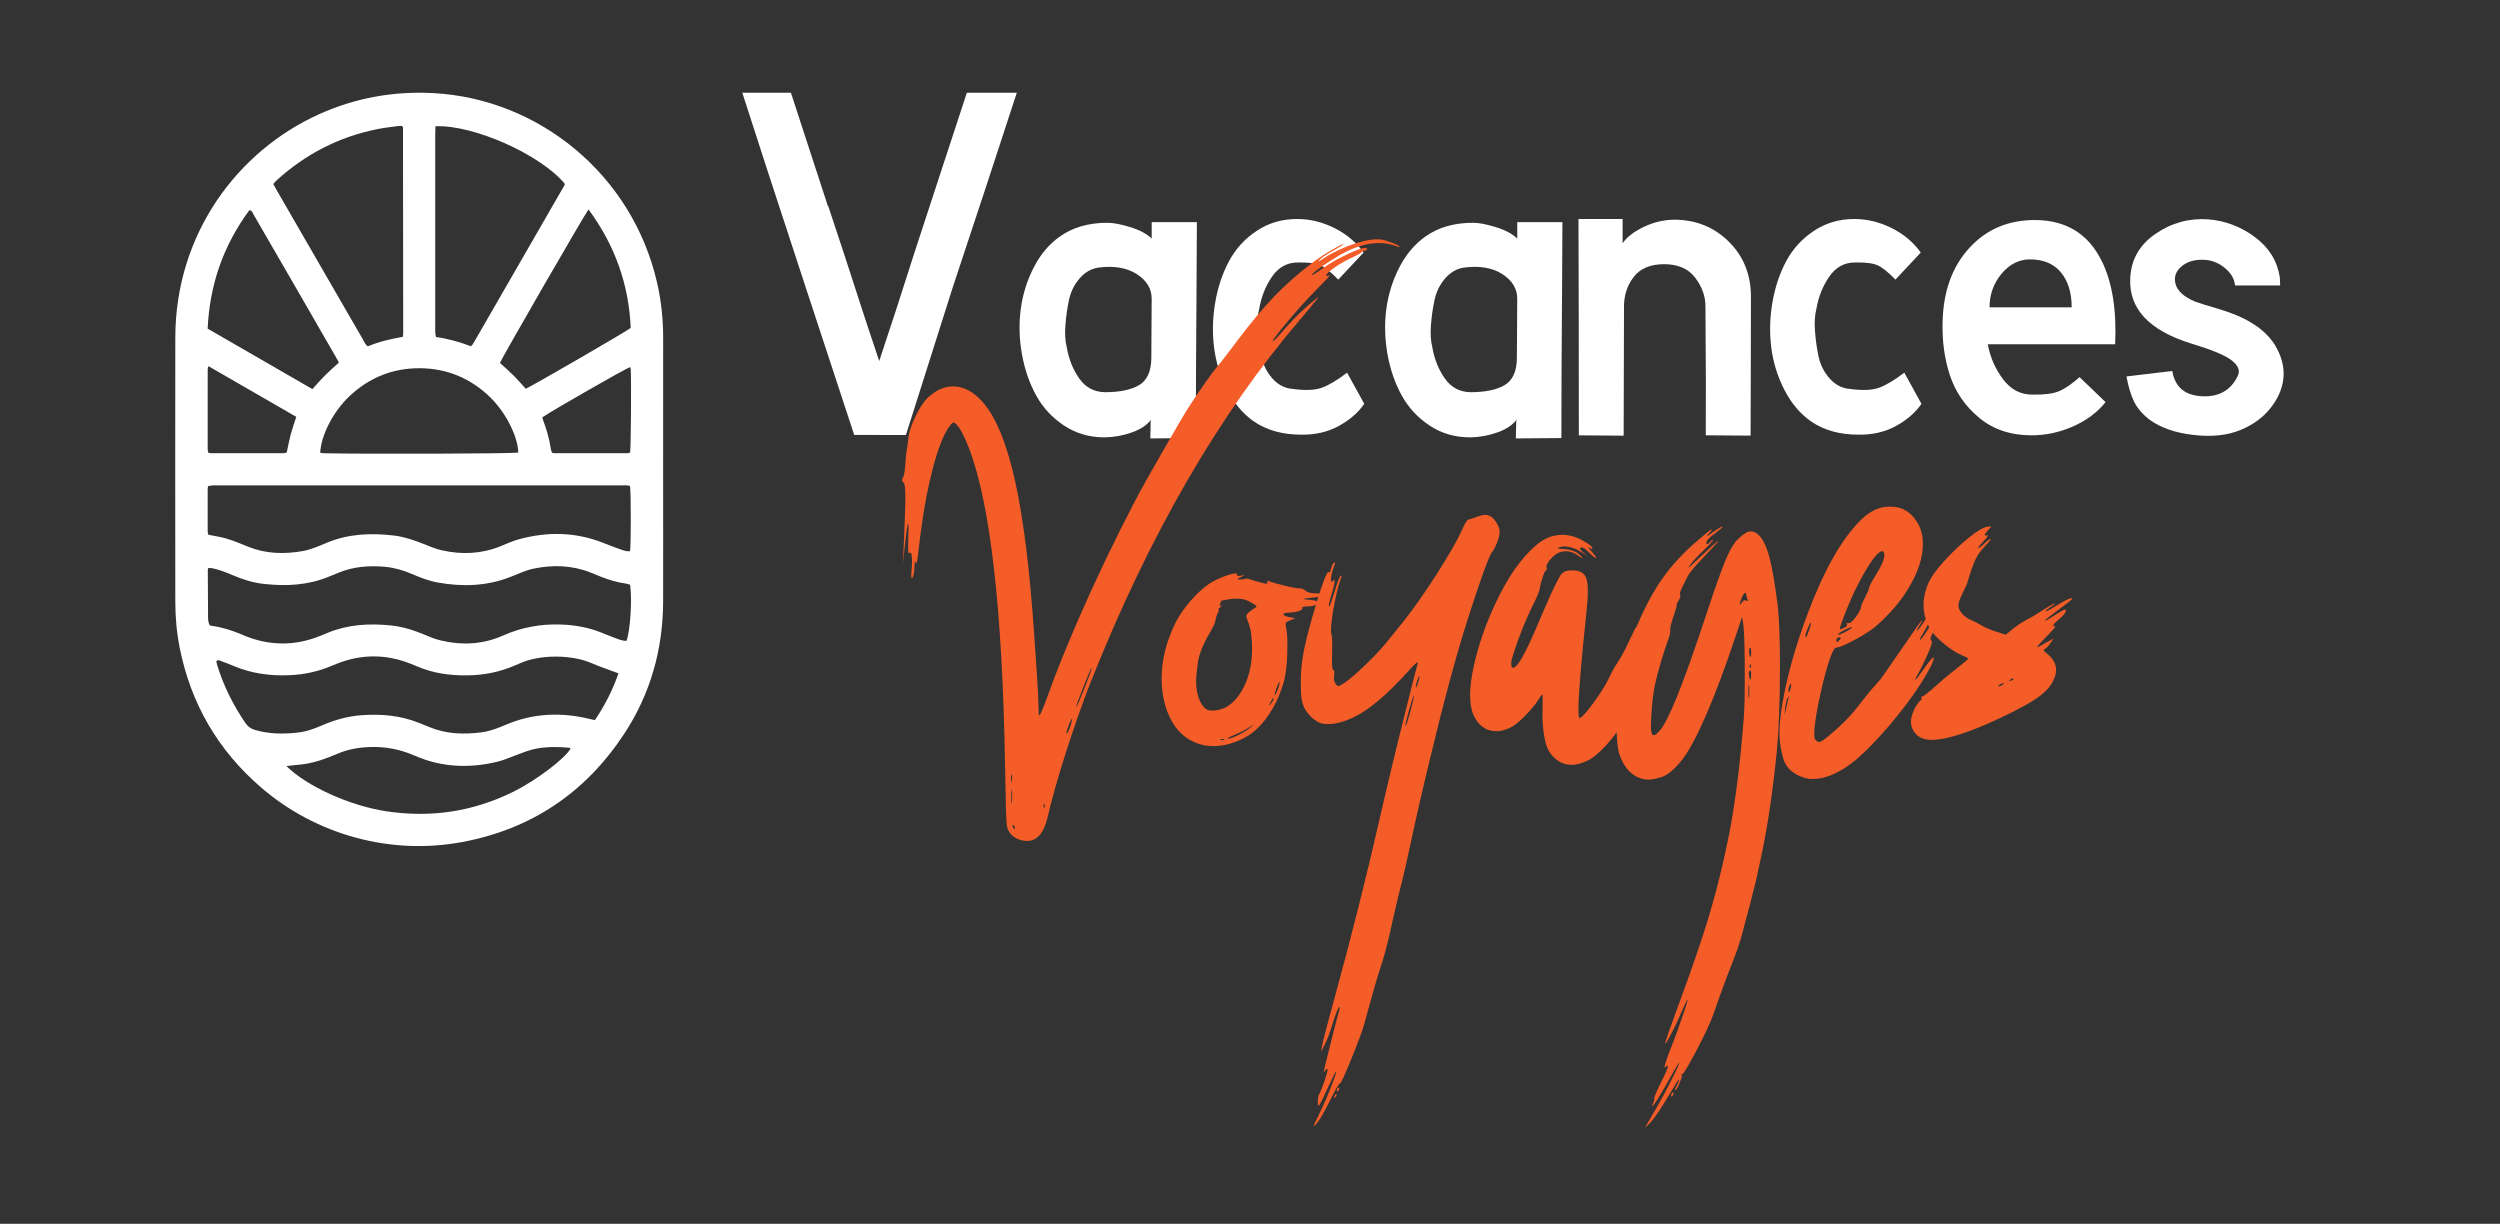 <?xml version="1.0" encoding="utf-8"?>
<!-- Generator: Adobe Illustrator 16.0.0, SVG Export Plug-In . SVG Version: 6.00 Build 0)  -->
<!DOCTYPE svg PUBLIC "-//W3C//DTD SVG 1.1//EN" "http://www.w3.org/Graphics/SVG/1.1/DTD/svg11.dtd">
<svg version="1.1" id="Calque_1" xmlns="http://www.w3.org/2000/svg" xmlns:xlink="http://www.w3.org/1999/xlink" x="0px" y="0px"
	 width="143px" height="70px" viewBox="0 0 143 70" enable-background="new 0 0 143 70" xml:space="preserve">
<rect x="0" y="0" width="143" height="70" fill="#333333" stroke="none"/>
<path fill-rule="evenodd" clip-rule="evenodd" fill="#FFFFFF" d="M37.931,26.849c0,2.519,0.006,5.038,0,7.553
	c-0.009,2.752-0.728,5.306-2.247,7.604c-2.21,3.345-5.293,5.419-9.244,6.158c-4.075,0.766-8.35-0.399-11.507-3.121
	c-2.467-2.127-4.019-4.797-4.655-7.992c-0.176-0.885-0.25-1.778-0.25-2.678c-0.004-5.024-0.009-10.045,0-15.068
	c0.011-5.965,3.592-10.678,8.209-12.765c2.084-0.942,4.269-1.337,6.556-1.214c5.996,0.321,11.371,4.627,12.795,10.853
	c0.237,1.038,0.346,2.093,0.345,3.159C37.93,21.841,37.931,24.346,37.931,26.849z M36.037,27.8
	c-0.151-0.059-0.316-0.036-0.478-0.036c-7.726,0-15.453,0-23.18,0c-0.081,0-0.164-0.005-0.244,0.003
	c-0.079,0.007-0.155,0.027-0.235,0.041c-0.008,0.07-0.021,0.124-0.021,0.177c-0.001,0.802-0.002,1.606,0,2.407
	c0,0.064,0.022,0.128,0.035,0.194c0.231,0.044,0.444,0.086,0.657,0.128c0.564,0.112,1.088,0.341,1.617,0.556
	c1.018,0.41,2.064,0.439,3.129,0.251c0.486-0.087,0.933-0.292,1.385-0.478c1.244-0.516,2.536-0.566,3.849-0.408
	c0.585,0.071,1.137,0.263,1.681,0.48c0.34,0.134,0.682,0.283,1.037,0.363c1.141,0.254,2.268,0.213,3.364-0.235
	c0.351-0.146,0.702-0.302,1.067-0.401c1.606-0.437,3.198-0.414,4.764,0.195c0.355,0.141,0.709,0.277,1.069,0.401
	c0.162,0.056,0.33,0.115,0.505,0.089C36.097,31.174,36.096,28.138,36.037,27.8z M36.044,33.445
	c-0.083-0.022-0.171-0.056-0.262-0.067c-0.461-0.065-0.904-0.194-1.337-0.36c-0.228-0.088-0.452-0.188-0.68-0.275
	c-1.061-0.415-2.147-0.445-3.25-0.216c-0.456,0.097-0.875,0.298-1.304,0.468c-1.359,0.537-2.756,0.578-4.174,0.324
	c-0.512-0.091-0.994-0.283-1.47-0.485c-0.491-0.21-0.996-0.362-1.53-0.411c-0.906-0.082-1.794-0.023-2.647,0.326
	c-0.201,0.084-0.403,0.164-0.604,0.246c-1.178,0.482-2.406,0.543-3.651,0.41c-0.641-0.066-1.25-0.258-1.841-0.511
	c-0.375-0.159-0.754-0.312-1.157-0.392c-0.074-0.016-0.151-0.011-0.22-0.012c-0.017,0.05-0.031,0.076-0.031,0.102
	c0.003,0.896,0.005,1.796,0.015,2.692c0.002,0.161,0.01,0.326,0.088,0.473c0.046,0.017,0.084,0.036,0.123,0.042
	c0.571,0.072,1.114,0.247,1.644,0.464c0.164,0.068,0.326,0.14,0.491,0.199c1.278,0.458,2.558,0.458,3.834,0
	c0.231-0.083,0.456-0.179,0.682-0.274c1.139-0.465,2.325-0.535,3.531-0.42c0.682,0.062,1.331,0.262,1.963,0.525
	c0.3,0.127,0.604,0.257,0.919,0.331c1.225,0.296,2.432,0.249,3.595-0.271c1.065-0.474,2.175-0.673,3.337-0.63
	c0.796,0.03,1.566,0.17,2.307,0.467c0.264,0.108,0.529,0.218,0.797,0.314c0.203,0.075,0.404,0.16,0.625,0.154
	C36.05,36.082,36.166,34.311,36.044,33.445z M35.377,38.515c-0.551-0.208-1.067-0.376-1.564-0.592
	c-1.125-0.487-2.936-0.487-4.026,0.001c-0.112,0.051-0.229,0.092-0.34,0.141c-0.86,0.376-1.76,0.553-2.697,0.566
	c-1.003,0.014-1.98-0.117-2.909-0.521c-0.138-0.06-0.276-0.113-0.416-0.168c-1.367-0.527-2.734-0.527-4.1,0
	c-0.102,0.039-0.202,0.08-0.302,0.123c-0.783,0.336-1.598,0.52-2.451,0.557c-1.117,0.048-2.198-0.096-3.231-0.539
	c-0.25-0.107-0.506-0.2-0.761-0.295c-0.059-0.022-0.128-0.051-0.208,0.027c0.017,0.076,0.032,0.168,0.059,0.254
	c0.364,1.179,0.91,2.268,1.605,3.286c0.14,0.205,0.309,0.329,0.542,0.397c0.826,0.24,1.664,0.246,2.508,0.145
	c0.477-0.059,0.922-0.227,1.361-0.417c0.704-0.304,1.435-0.507,2.202-0.567c1.14-0.088,2.255,0.008,3.327,0.439
	c0.189,0.074,0.379,0.148,0.567,0.229c0.971,0.411,1.98,0.439,3.006,0.308c0.506-0.065,0.971-0.258,1.435-0.454
	c1.551-0.65,3.14-0.702,4.759-0.308c0.09,0.021,0.181,0.039,0.288,0.063C34.594,40.355,35.042,39.477,35.377,38.515z M24.907,7.222
	c-0.005,0.186-0.012,0.347-0.012,0.508c0,3.658,0,7.316,0,10.975c0,0.108-0.004,0.218,0.003,0.327
	c0.004,0.078,0.026,0.155,0.042,0.246c0.698,0.097,1.36,0.287,1.989,0.525c0.045-0.038,0.071-0.051,0.086-0.073
	c0.051-0.08,0.101-0.161,0.149-0.243c1.71-2.968,3.421-5.936,5.131-8.904c0.007-0.012,0.01-0.026,0.011-0.039
	c0-0.013-0.005-0.026-0.007-0.04C30.915,8.84,27.079,7.125,24.907,7.222z M23,7.207c-0.068,0-0.15-0.009-0.229,0.002
	c-0.391,0.054-0.783,0.097-1.168,0.173c-2.2,0.438-4.123,1.427-5.781,2.934c-0.069,0.062-0.125,0.138-0.191,0.212
	c0.081,0.143,0.152,0.274,0.227,0.403c0.468,0.812,0.937,1.625,1.406,2.437c1.169,2.026,2.338,4.05,3.509,6.074
	c0.072,0.125,0.117,0.275,0.27,0.368c0.636-0.268,1.307-0.424,1.997-0.542c0.01-0.091,0.023-0.156,0.023-0.222
	c-0.002-3.917-0.006-7.833-0.012-11.75C23.05,7.273,23.025,7.249,23,7.207z M29.647,25.889c-0.028-0.931-0.715-2.296-1.611-3.167
	c-1.115-1.082-2.457-1.647-4.009-1.66c-1.551-0.012-2.901,0.532-4.034,1.596c-0.925,0.868-1.631,2.232-1.678,3.241
	c0.077,0.009,0.155,0.026,0.233,0.027C20.904,25.98,29.254,25.952,29.647,25.889z M19.389,20.738
	c-0.077-0.137-0.148-0.266-0.223-0.395c-0.802-1.39-1.603-2.779-2.404-4.169c-0.755-1.307-1.509-2.614-2.267-3.919
	c-0.051-0.087-0.068-0.213-0.234-0.23c-1.479,2.006-2.271,4.259-2.383,6.774c2.005,1.158,3.994,2.305,5.992,3.458
	c0.251-0.275,0.479-0.544,0.728-0.792C18.846,21.216,19.115,20.988,19.389,20.738z M33.663,11.979
	c-0.264,0.355-4.948,8.478-5.068,8.779c0.255,0.234,0.523,0.463,0.772,0.712c0.249,0.248,0.476,0.515,0.707,0.767
	c0.452-0.208,5.737-3.269,6.003-3.479C35.973,16.272,35.17,14.022,33.663,11.979z M16.381,43.818
	c1.163,1.151,3.613,2.27,5.711,2.586c2.547,0.388,4.987,0.023,7.3-1.131c1.293-0.643,2.957-1.91,3.244-2.458
	c-0.02-0.015-0.038-0.041-0.06-0.044c-0.625-0.055-1.248-0.066-1.87,0.044c-0.406,0.073-0.783,0.226-1.164,0.37
	c-0.355,0.135-0.708,0.29-1.076,0.381c-1.619,0.397-3.215,0.328-4.753-0.346c-0.815-0.356-1.653-0.518-2.54-0.491
	c-0.634,0.02-1.243,0.124-1.829,0.368c-0.175,0.072-0.351,0.146-0.528,0.215c-0.598,0.236-1.213,0.399-1.857,0.443
	C16.784,43.77,16.61,43.793,16.381,43.818z M11.922,20.944c-0.025,0.095-0.042,0.132-0.042,0.169
	c-0.002,1.536-0.002,3.071-0.001,4.607c0.001,0.062,0.03,0.124,0.044,0.18c0.062,0.01,0.102,0.022,0.141,0.022
	c1.386,0.001,2.773,0.002,4.16,0c0.062,0,0.125-0.029,0.179-0.042c0.076-0.353,0.135-0.688,0.222-1.015
	c0.091-0.337,0.208-0.667,0.322-1.022C15.277,22.88,13.621,21.924,11.922,20.944z M31.018,23.872
	c0.016,0.058,0.022,0.098,0.037,0.134c0.208,0.549,0.374,1.108,0.455,1.691c0.011,0.075,0.052,0.145,0.074,0.203
	c0.056,0.011,0.083,0.022,0.109,0.022c1.401,0.001,2.803,0.002,4.205,0.001c0.05,0,0.101-0.024,0.145-0.036
	c0.046-0.307,0.073-4.021,0.036-4.745c-0.003-0.049-0.021-0.098-0.033-0.148C35.724,21.113,31.527,23.517,31.018,23.872z"/>
<g>
	<path fill="#FFFFFF" d="M48.862,24.882l-2.78-8.458l-2.173-6.638L42.46,5.304h2.78l2.114,6.48h0.02l0.9,2.721l1.273,3.915
		l0.744,2.232l1.019-3.093l0.979-3.054l1.84-5.62l1.175-3.582h2.858l-1.782,5.442l-1.898,5.736l-2.663,8.399H48.862z"/>
	<path fill="#FFFFFF" d="M64.77,24.725c-0.502,0.183-1.028,0.281-1.576,0.293c-0.874,0-1.652-0.225-2.33-0.676
		c-0.679-0.45-1.211-1.024-1.596-1.723c-0.385-0.699-0.656-1.484-0.813-2.359c-0.156-0.874-0.179-1.732-0.069-2.574
		c0.111-0.842,0.359-1.638,0.745-2.389c0.385-0.75,0.884-1.341,1.498-1.771c0.731-0.522,1.638-0.783,2.721-0.783
		c0.327,0,0.757,0.082,1.293,0.245c0.535,0.164,0.946,0.382,1.234,0.656v-0.94h2.584c0,0.927-0.007,2.229-0.02,3.906
		c-0.013,1.677-0.023,3.201-0.029,4.571c-0.007,1.371-0.009,2.663-0.009,3.876l-2.604,0.02c0-0.039,0.003-0.202,0.01-0.489
		c0.006-0.288,0.009-0.457,0.009-0.51l0.04-0.098C65.634,24.294,65.272,24.542,64.77,24.725z M61.745,15.935
		c-0.301,0.352-0.499,0.756-0.597,1.213c-0.098,0.457-0.167,0.937-0.206,1.439c-0.04,0.503-0.013,0.93,0.078,1.283
		c0.118,0.678,0.355,1.271,0.715,1.781c0.359,0.509,0.845,0.77,1.458,0.783c0.849,0,1.5-0.134,1.958-0.402
		c0.457-0.267,0.692-0.772,0.705-1.517c0-0.392,0.002-0.966,0.01-1.723c0.006-0.757,0.01-1.325,0.01-1.704
		c0-0.574-0.285-1.044-0.852-1.41c-0.567-0.365-1.302-0.489-2.203-0.372C62.404,15.373,62.045,15.582,61.745,15.935z"/>
	<path fill="#FFFFFF" d="M75.577,22.189c0.398-0.137,0.891-0.427,1.478-0.871l0.979,1.781c-0.34,0.497-0.823,0.917-1.448,1.263
		c-0.628,0.346-1.345,0.512-2.154,0.5c-1.083,0-1.99-0.255-2.721-0.764c-0.614-0.431-1.115-1.025-1.507-1.782
		s-0.644-1.56-0.754-2.408c-0.111-0.849-0.091-1.713,0.059-2.594c0.149-0.881,0.414-1.675,0.793-2.379
		c0.377-0.705,0.907-1.283,1.585-1.733c0.679-0.451,1.449-0.675,2.311-0.675c0.731,0,1.442,0.173,2.134,0.519
		c0.691,0.346,1.246,0.813,1.664,1.4l-1.448,1.547c-0.405-0.418-0.741-0.689-1.009-0.813c-0.268-0.124-0.702-0.18-1.302-0.167
		c-0.614,0-1.106,0.271-1.478,0.813c-0.372,0.542-0.617,1.158-0.734,1.85c-0.091,0.353-0.118,0.78-0.079,1.282
		c0.04,0.503,0.107,0.983,0.206,1.439s0.296,0.861,0.597,1.213c0.3,0.353,0.659,0.562,1.077,0.626h0.039
		C74.607,22.343,75.178,22.327,75.577,22.189z"/>
	<path fill="#FFFFFF" d="M85.678,24.725c-0.502,0.183-1.027,0.281-1.574,0.293c-0.876,0-1.652-0.225-2.33-0.676
		c-0.68-0.45-1.212-1.024-1.596-1.723c-0.385-0.699-0.656-1.484-0.814-2.359c-0.154-0.874-0.179-1.732-0.068-2.574
		c0.111-0.842,0.359-1.638,0.745-2.389c0.386-0.75,0.884-1.341,1.497-1.771c0.732-0.522,1.639-0.783,2.723-0.783
		c0.324,0,0.756,0.082,1.291,0.245c0.535,0.164,0.946,0.382,1.234,0.656v-0.94h2.584c0,0.927-0.008,2.229-0.02,3.906
		c-0.013,1.677-0.023,3.201-0.03,4.571c-0.007,1.371-0.009,2.663-0.009,3.876l-2.604,0.02c0-0.039,0.004-0.202,0.01-0.489
		c0.007-0.288,0.011-0.457,0.011-0.51l0.038-0.098C86.543,24.294,86.182,24.542,85.678,24.725z M82.654,15.935
		c-0.3,0.352-0.499,0.756-0.597,1.213c-0.099,0.457-0.167,0.937-0.206,1.439c-0.038,0.503-0.013,0.93,0.079,1.283
		c0.117,0.678,0.355,1.271,0.715,1.781c0.358,0.509,0.844,0.77,1.459,0.783c0.848,0,1.5-0.134,1.956-0.402
		c0.458-0.267,0.692-0.772,0.705-1.517c0-0.392,0.003-0.966,0.011-1.723c0.006-0.757,0.01-1.325,0.01-1.704
		c0-0.574-0.283-1.044-0.853-1.41c-0.567-0.365-1.302-0.489-2.202-0.372C83.313,15.373,82.955,15.582,82.654,15.935z"/>
	<path fill="#FFFFFF" d="M93.452,15.837c-0.373,0.482-0.559,1.044-0.559,1.683c0,0.888-0.003,2.124-0.01,3.71
		c-0.006,1.586-0.01,2.817-0.01,3.69l-2.564-0.019c0-5.169-0.007-9.293-0.02-12.374h2.525v1.39c0.234-0.353,0.64-0.666,1.214-0.94
		c0.573-0.274,1.167-0.411,1.781-0.411c1.228,0.013,2.259,0.438,3.093,1.272c0.836,0.835,1.252,1.879,1.252,3.132
		c0,0.888-0.002,2.217-0.008,3.984c-0.008,1.769-0.012,3.091-0.012,3.964l-2.564-0.019c0.014-1.579,0.008-4.04-0.018-7.381
		c0-0.574-0.197-1.119-0.588-1.635c-0.393-0.515-0.987-0.773-1.782-0.773h0.02C94.407,15.112,93.823,15.354,93.452,15.837z"/>
	<path fill="#FFFFFF" d="M107.45,22.189c0.398-0.137,0.891-0.427,1.477-0.871l0.98,1.781c-0.34,0.497-0.822,0.917-1.449,1.263
		s-1.346,0.512-2.154,0.5c-1.082,0-1.99-0.255-2.721-0.764c-0.613-0.431-1.115-1.025-1.508-1.782
		c-0.391-0.757-0.643-1.56-0.754-2.408c-0.111-0.849-0.09-1.713,0.059-2.594c0.15-0.881,0.416-1.675,0.793-2.379
		c0.379-0.705,0.908-1.283,1.586-1.733c0.678-0.451,1.449-0.675,2.311-0.675c0.73,0,1.441,0.173,2.135,0.519
		c0.691,0.346,1.246,0.813,1.662,1.4l-1.447,1.547c-0.404-0.418-0.742-0.689-1.008-0.813c-0.27-0.124-0.703-0.18-1.303-0.167
		c-0.613,0-1.107,0.271-1.477,0.813c-0.375,0.542-0.619,1.158-0.736,1.85c-0.09,0.353-0.117,0.78-0.076,1.282
		c0.037,0.503,0.105,0.983,0.203,1.439c0.1,0.457,0.299,0.861,0.598,1.213c0.301,0.353,0.66,0.562,1.076,0.626h0.039
		C106.479,22.343,107.052,22.327,107.45,22.189z"/>
	<path fill="#FFFFFF" d="M114.565,21.681c0.445,0.594,1,0.89,1.666,0.89c0.678,0.014,1.186-0.048,1.525-0.186
		c0.34-0.137,0.736-0.408,1.195-0.813l1.488,1.429c-0.471,0.587-1.092,1.051-1.861,1.39c-0.77,0.34-1.559,0.509-2.367,0.509
		c-1.188,0-2.184-0.33-2.986-0.989c-0.803-0.659-1.363-1.468-1.684-2.427c-0.32-0.959-0.461-2.007-0.422-3.143
		c0.053-1.723,0.564-3.112,1.537-4.17c0.973-1.057,2.215-1.585,3.73-1.585c1.787,0,3.066,0.783,3.836,2.35
		c0.602,1.214,0.855,2.799,0.764,4.757h-7.303h0.02C113.835,20.424,114.122,21.087,114.565,21.681z M114.487,15.66
		c-0.457,0.548-0.684,1.188-0.684,1.919h4.697c0-0.835-0.205-1.501-0.615-1.998c-0.412-0.495-1.002-0.744-1.771-0.744
		C115.487,14.838,114.944,15.112,114.487,15.66z"/>
	<path fill="#FFFFFF" d="M126.118,22.669c0.875,0,1.5-0.384,1.877-1.155c0.158-0.313,0.033-0.619-0.369-0.92
		c-0.354-0.273-1.111-0.587-2.271-0.939c-2.414-0.744-3.584-1.984-3.506-3.72c0.041-1.07,0.52-1.921,1.439-2.555
		c0.92-0.634,1.928-0.911,3.023-0.833c0.98,0.079,1.871,0.418,2.674,1.018c0.803,0.601,1.275,1.365,1.42,2.292l0.02,0.47h-2.584
		c-0.027-0.378-0.232-0.721-0.617-1.028c-0.385-0.307-0.818-0.453-1.301-0.44c-0.484,0-0.881,0.14-1.188,0.421
		c-0.305,0.281-0.398,0.613-0.283,0.998c0.119,0.385,0.482,0.708,1.096,0.969c0.211,0.079,0.676,0.225,1.402,0.44
		c0.723,0.216,1.322,0.466,1.791,0.754c0.691,0.405,1.193,0.907,1.506,1.508c0.314,0.6,0.432,1.191,0.354,1.771
		s-0.328,1.132-0.754,1.654c-0.424,0.522-0.982,0.927-1.674,1.214c-0.744,0.313-1.641,0.411-2.693,0.293
		c-1.049-0.118-1.893-0.411-2.533-0.881c-0.406-0.313-0.699-0.659-0.883-1.038c-0.182-0.377-0.326-0.854-0.43-1.429l2.623-0.313
		C124.413,22.187,125.034,22.669,126.118,22.669z"/>
</g>
<g>
	<path fill="#F45D28" d="M58.744,48.104c-0.13,0-0.271-0.023-0.422-0.071c-0.42-0.147-0.666-0.424-0.734-0.831
		c-0.035-0.286-0.067-1.425-0.098-3.415c-0.151-8.926-0.842-14.983-2.072-18.169c-0.276-0.715-0.524-1.171-0.74-1.37
		c-0.052-0.053-0.098-0.078-0.137-0.078c-0.047,0-0.115,0.059-0.201,0.175c-0.36,0.467-0.698,1.327-1.017,2.578
		c-0.318,1.251-0.573,2.717-0.763,4.397c-0.064,0.605-0.117,0.908-0.155,0.908c-0.009,0-0.018-0.014-0.026-0.039
		c-0.013-0.061-0.026-0.092-0.04-0.092c-0.017,0-0.028,0.111-0.032,0.332c-0.009,0.299-0.046,0.502-0.111,0.61
		c-0.017,0.026-0.03,0.038-0.039,0.038c-0.022,0-0.032-0.052-0.032-0.154c0-0.079,0.006-0.191,0.019-0.338
		c0.018-0.178,0.026-0.331,0.026-0.461c0-0.347-0.037-0.52-0.11-0.52c-0.018,0-0.04,0.014-0.065,0.045l-0.013,0.007
		c-0.026,0-0.039-0.122-0.039-0.364c0-0.151,0.004-0.348,0.013-0.591l0.013-0.48c0-0.173-0.008-0.259-0.026-0.259
		c-0.035,0-0.102,0.462-0.202,1.389l-0.09,0.891c0.09-2.018,0.136-3.287,0.136-3.807c0-0.506-0.034-0.781-0.104-0.824
		c-0.056-0.048-0.084-0.096-0.084-0.143c0-0.043,0.02-0.098,0.059-0.163c0.065-0.134,0.108-0.391,0.129-0.77
		s0.049-0.648,0.082-0.809c0.032-0.16,0.063-0.389,0.094-0.688c0.035-0.326,0.161-0.717,0.38-1.176
		c0.218-0.459,0.447-0.816,0.685-1.071c0.468-0.458,0.963-0.689,1.487-0.689c0.584,0,1.132,0.28,1.643,0.838
		c0.779,0.848,1.413,2.365,1.9,4.549c0.487,2.184,0.855,5.168,1.107,8.957c0.143,1.922,0.223,3.247,0.24,3.976
		c0,0.333,0.013,0.498,0.04,0.498c0.052,0,0.218-0.385,0.5-1.156c0.433-1.225,1.015-2.676,1.747-4.355
		c0.982-2.255,2.048-4.482,3.195-6.682c0.394-0.757,0.965-1.781,1.714-3.071l0.941-1.624c0.321-0.558,0.803-1.296,1.448-2.214
		c0.265-0.376,0.449-0.625,0.553-0.747c0.173-0.194,0.601-0.747,1.286-1.655c0.718-0.957,1.394-1.767,2.029-2.429
		s1.332-1.286,2.094-1.87c0.407-0.32,0.893-0.638,1.46-0.954c0.227-0.125,0.368-0.193,0.429-0.202l0.006,0.006
		c0,0.026-0.191,0.147-0.576,0.364c-0.416,0.233-0.681,0.411-0.793,0.532c-0.035,0.043-0.052,0.069-0.052,0.078
		c0,0.004,0.002,0.007,0.006,0.007c0.021,0,0.091-0.042,0.208-0.124c0.355-0.243,0.783-0.468,1.286-0.675
		c0.74-0.308,1.365-0.461,1.876-0.461c0.194,0,0.404,0.043,0.629,0.13c0.418,0.139,0.623,0.24,0.623,0.305
		c0,0.008-0.005,0.013-0.018,0.013c-0.018,0-0.055-0.011-0.111-0.033c-0.338-0.134-0.691-0.201-1.063-0.201
		c-0.764,0-1.601,0.288-2.514,0.864c-0.532,0.332-0.918,0.596-1.156,0.792c-0.113,0.095-0.168,0.152-0.168,0.168
		c0,0.008,0.006,0.013,0.02,0.013c0.039,0,0.259-0.14,0.662-0.422c0.324-0.225,0.68-0.435,1.065-0.63
		c0.671-0.337,1.116-0.506,1.338-0.506c0.06,0,0.09,0.02,0.09,0.059c0,0.025-0.011,0.048-0.038,0.067
		c-0.025,0.02-0.057,0.03-0.097,0.03c-0.083,0-0.138,0.026-0.163,0.078c-0.026,0.052-0.246,0.172-0.663,0.363
		c-0.476,0.234-0.862,0.475-1.162,0.721c-0.142,0.122-0.214,0.207-0.214,0.26c0,0.017,0.014,0.025,0.039,0.025
		c0.035,0,0.084-0.015,0.149-0.045l0.013-0.006v0.006c0,0.047-0.248,0.318-0.746,0.812c-0.68,0.688-1.379,1.477-2.098,2.364
		c-0.281,0.351-0.422,0.554-0.422,0.611v0.006c0.047,0,0.29-0.253,0.727-0.76c0.545-0.632,1.167-1.223,1.864-1.772l0.019-0.013
		v0.006c0,0.04-0.315,0.431-0.947,1.176c-4.715,5.489-8.745,12.455-12.091,20.896c-0.476,1.221-0.944,2.553-1.406,3.997
		c-0.461,1.443-0.811,2.683-1.048,3.719C59.7,47.662,59.31,48.104,58.744,48.104z M57.859,44.735c0.022,0,0.035-0.072,0.04-0.216
		c0-0.067-0.006-0.133-0.02-0.194c-0.009-0.033-0.015-0.051-0.02-0.051c-0.012,0-0.021,0.071-0.025,0.213
		C57.838,44.651,57.847,44.735,57.859,44.735z M57.866,46.001c0.004,0,0.009-0.028,0.013-0.085c0.013-0.106,0.02-0.225,0.02-0.351
		s-0.006-0.241-0.02-0.35c-0.004-0.058-0.009-0.084-0.013-0.084c-0.012,0-0.019,0.144-0.019,0.434S57.854,46.001,57.866,46.001z
		 M58.048,47.43c0.008-0.004,0.013-0.015,0.013-0.032c0-0.021-0.009-0.056-0.026-0.101s-0.033-0.075-0.049-0.093
		c-0.015-0.015-0.029-0.022-0.042-0.022c-0.018,0-0.026,0.019-0.026,0.054c0,0.029,0.01,0.064,0.032,0.103
		c0.04,0.062,0.07,0.092,0.091,0.092H58.048z M59.723,46.203c0.009,0,0.018-0.005,0.026-0.018c0.009-0.011,0.013-0.025,0.013-0.049
		c0-0.021,0-0.037,0-0.044c0-0.027-0.005-0.053-0.016-0.08c-0.011-0.03-0.021-0.045-0.029-0.045c-0.013,0-0.022,0.034-0.026,0.104
		C59.691,46.16,59.702,46.203,59.723,46.203z M61.022,41.955c0.017,0,0.056-0.065,0.117-0.194c0.082-0.178,0.141-0.361,0.175-0.551
		c0.009-0.044,0.013-0.073,0.013-0.092c0-0.014-0.003-0.02-0.007-0.02c-0.012,0-0.059,0.086-0.136,0.26
		c-0.108,0.25-0.169,0.438-0.182,0.558C61.007,41.942,61.014,41.955,61.022,41.955z M61.555,40.449c0.035,0,0.19-0.351,0.467-1.053
		c0.286-0.722,0.429-1.117,0.429-1.188v-0.007c-0.035,0-0.191,0.352-0.468,1.056C61.706,39.962,61.563,40.356,61.555,40.449z"/>
	<path fill="#F45D28" d="M69.412,42.676c-0.19,0-0.381-0.017-0.571-0.052c-0.792-0.183-1.39-0.627-1.792-1.333
		c-0.402-0.707-0.604-1.532-0.604-2.472c0-1.072,0.273-2.155,0.818-3.247c0.229-0.428,0.521-0.844,0.876-1.247
		c0.355-0.401,0.71-0.723,1.065-0.96c0.19-0.117,0.409-0.229,0.656-0.332c0.385-0.155,0.658-0.233,0.818-0.233
		c0.052,0,0.078,0.013,0.078,0.04l-0.006,0.045c0,0.039,0.037,0.058,0.11,0.058c0.035,0,0.152-0.015,0.351-0.046
		c-0.264,0.121-0.402,0.193-0.416,0.215c0,0.025,0.037,0.039,0.111,0.039c0.095,0,0.251-0.021,0.467-0.064
		c0.096,0.043,0.19,0.078,0.286,0.104c0.441,0.129,0.69,0.195,0.747,0.195s0.084-0.018,0.084-0.053c0-0.078,0.013-0.117,0.039-0.117
		c0.013,0,0.026,0.008,0.039,0.02c0.069,0.035,0.226,0.084,0.468,0.15c0.663,0.177,1.089,0.266,1.28,0.266
		c0.143,0,0.266,0.048,0.369,0.143c0.105,0.096,0.295,0.144,0.572,0.144c0.424,0.013,0.637,0.041,0.637,0.084
		c0,0.052-0.237,0.102-0.709,0.149c-0.411,0.039-0.616,0.069-0.616,0.091c0,0.009,0.032,0.015,0.097,0.021
		c0.494,0.038,0.74,0.096,0.74,0.174c0,0.057-0.064,0.111-0.194,0.163c-0.112,0.044-0.247,0.065-0.403,0.065
		c-0.216,0-0.324,0.024-0.324,0.078l0.007,0.044c0,0.056-0.07,0.106-0.208,0.149c-0.165,0.053-0.388,0.083-0.668,0.092
		c-0.135,0.012-0.202,0.037-0.202,0.078c0,0.064,0.111,0.123,0.331,0.175l0.344,0.058l-0.292,0.123
		c-0.13,0.054-0.206,0.096-0.228,0.131c-0.022,0.035-0.033,0.07-0.033,0.111c0,0.051,0.011,0.117,0.033,0.194
		c0.047,0.232,0.071,0.547,0.071,0.941c0,0.857-0.059,1.536-0.175,2.032c-0.194,0.711-0.475,1.348-0.841,1.911
		c-0.366,0.566-0.778,0.995-1.237,1.283C70.728,42.479,70.07,42.676,69.412,42.676z M69.327,40.646c0.68,0,1.238-0.363,1.676-1.085
		c0.411-0.686,0.617-1.503,0.617-2.456c0-0.645-0.076-1.155-0.228-1.532c-0.069-0.164-0.104-0.275-0.104-0.33
		c0-0.061,0.061-0.145,0.182-0.248c0.164-0.133,0.286-0.219,0.364-0.252c0.025-0.01,0.039-0.025,0.039-0.046
		c0-0.057-0.165-0.167-0.494-0.331c-0.169-0.083-0.381-0.124-0.636-0.124c-0.251,0-0.543,0.04-0.877,0.117
		c-0.069,0.147-0.104,0.233-0.104,0.26c0,0.03,0.008,0.045,0.026,0.045c0.021,0,0.05-0.01,0.084-0.032l0.034-0.006
		c0,0.008-0.034,0.04-0.098,0.097c-0.083,0.064-0.124,0.11-0.124,0.138c0,0.002,0.005,0.006,0.016,0.006
		c0.011,0,0.017,0.013,0.017,0.038c0,0.035-0.02,0.089-0.059,0.163c-0.064,0.119-0.108,0.256-0.13,0.406
		c-0.021,0.148-0.121,0.372-0.298,0.672c-0.406,0.679-0.644,1.265-0.711,1.751c-0.067,0.49-0.101,0.832-0.101,1.027
		c0,0.657,0.138,1.153,0.416,1.487c0.056,0.073,0.108,0.125,0.155,0.155C69.081,40.618,69.193,40.646,69.327,40.646z M69.924,42.338
		c0.066,0,0.098-0.01,0.098-0.031c0-0.026-0.028-0.039-0.084-0.039c-0.044,0-0.079,0.006-0.107,0.018
		c-0.028,0.008-0.042,0.021-0.042,0.026C69.789,42.33,69.833,42.338,69.924,42.338z M70.256,42.254
		c0.134-0.014,0.335-0.088,0.604-0.227c0.303-0.156,0.528-0.299,0.675-0.429c0.108-0.092,0.162-0.14,0.162-0.149
		c-0.013,0-0.095,0.053-0.247,0.155c-0.221,0.147-0.5,0.291-0.838,0.429c-0.255,0.104-0.382,0.174-0.382,0.207
		C70.23,42.25,70.238,42.254,70.256,42.254z M72.594,40.365c0.013,0,0.048-0.04,0.104-0.118c0.099-0.12,0.149-0.211,0.149-0.272
		c0-0.033-0.007-0.052-0.02-0.052c-0.026,0-0.08,0.092-0.162,0.273C72.617,40.292,72.594,40.349,72.594,40.365z M72.912,39.779
		c0.014,0,0.048-0.057,0.104-0.168c0.116-0.242,0.175-0.437,0.175-0.578c0-0.018-0.005-0.026-0.013-0.026
		c-0.026,0-0.087,0.138-0.182,0.408c-0.06,0.179-0.091,0.293-0.091,0.346C72.905,39.774,72.907,39.779,72.912,39.779z"/>
	<path fill="#F45D28" d="M75.159,64.411c-0.004,0-0.007-0.011-0.007-0.026c0.013-0.063,0.108-0.267,0.286-0.617
		c0.281-0.576,0.563-1.236,0.844-1.981c0.104-0.282,0.154-0.453,0.154-0.52c-0.024,0-0.186,0.318-0.485,0.955
		c-0.308,0.68-0.48,1.021-0.52,1.021c-0.034,0-0.052-0.06-0.052-0.177c0-0.198,0.023-0.353,0.071-0.461
		c0.091-0.163,0.203-0.442,0.337-0.837c0.105-0.32,0.156-0.528,0.156-0.617l-0.025-0.005c-0.039,0-0.076,0.027-0.114,0.086
		c-0.036,0.059-0.063,0.088-0.081,0.088c-0.004,0-0.006-0.004-0.006-0.013c0.008-0.07,0.143-0.621,0.402-1.657
		c0.251-1,0.417-1.639,0.5-1.92c0.012-0.043,0.019-0.078,0.019-0.099c0-0.022-0.007-0.03-0.019-0.03
		c-0.065,0-0.193,0.305-0.383,0.92c-0.156,0.517-0.316,0.938-0.48,1.267c-0.113,0.229-0.178,0.346-0.195,0.346
		c0.035-0.278,0.277-1.235,0.728-2.872c0.999-3.646,1.883-7.151,2.649-10.52c0.395-1.744,0.929-3.958,1.604-6.643
		c0.277-1.117,0.465-1.847,0.564-2.195c0-0.016-0.002-0.026-0.006-0.026c-0.057,0-0.219,0.15-0.487,0.449
		c-1.243,1.38-2.29,2.271-3.144,2.675c-0.544,0.277-1.056,0.417-1.531,0.417c-0.125,0-0.24-0.014-0.345-0.04
		c-0.187-0.053-0.376-0.168-0.567-0.347c-0.193-0.18-0.342-0.38-0.446-0.596c-0.099-0.247-0.153-0.524-0.162-0.834
		c-0.008-0.31-0.013-0.513-0.013-0.608c0-0.437,0.035-0.887,0.104-1.35c0.104-0.705,0.362-1.735,0.773-3.091
		c0.372-1.225,0.607-1.837,0.708-1.837c0.005,0,0.011,0.005,0.02,0.015c0.009,0.012,0.017,0.018,0.026,0.018
		c0.033,0,0.066-0.067,0.097-0.201c0.064-0.252,0.137-0.377,0.215-0.377c0.014,0,0.019,0.008,0.019,0.025s-0.005,0.044-0.019,0.078
		c-0.144,0.373-0.215,0.662-0.215,0.87c0,0.091,0.016,0.136,0.046,0.136c0.025,0,0.062-0.031,0.11-0.096
		c0.018-0.022,0.03-0.033,0.039-0.033s0.013,0.02,0.013,0.059c0,0.165-0.074,0.476-0.221,0.936c-0.073,0.238-0.11,0.408-0.11,0.513
		c0,0.028,0.003,0.045,0.013,0.045c0.035,0,0.134-0.269,0.299-0.806c0.19-0.652,0.323-0.98,0.396-0.98
		c0.013,0,0.02,0.012,0.02,0.033c0,0.013-0.006,0.034-0.014,0.064c-0.121,0.32-0.232,0.723-0.334,1.205
		c-0.102,0.483-0.169,0.877-0.205,1.182c-0.035,0.305-0.052,0.521-0.052,0.646c0,0.129,0.013,0.218,0.036,0.267
		c0.023,0.046,0.035,0.271,0.035,0.675l-0.013,0.76c0,0.386,0.023,0.578,0.067,0.578c0.046,0,0.069,0.05,0.069,0.146
		c0,0.047-0.005,0.095-0.014,0.148c-0.008,0.054-0.013,0.101-0.013,0.141c0,0.143,0.03,0.258,0.095,0.347
		c0.062,0.088,0.115,0.133,0.158,0.133c0.048,0,0.174-0.067,0.378-0.201c0.283-0.197,0.67-0.532,1.154-0.997
		c0.485-0.466,0.879-0.882,1.183-1.249c0.329-0.411,0.648-0.809,0.961-1.188c0.575-0.716,1.216-1.623,1.923-2.725
		c0.705-1.102,1.189-1.942,1.453-2.522c0.073-0.178,0.148-0.329,0.221-0.452c0.074-0.124,0.126-0.185,0.156-0.185
		c0.029,0,0.17-0.045,0.423-0.136c0.251-0.091,0.426-0.137,0.526-0.137c0.224,0,0.413,0.1,0.564,0.299
		c0.189,0.251,0.286,0.478,0.286,0.682c0,0.212-0.092,0.509-0.273,0.891c-0.069,0.137-0.128,0.229-0.175,0.271
		c-0.078,0.092-0.248,0.502-0.511,1.234c-0.263,0.731-0.551,1.596-0.867,2.59c-0.636,1.974-1.359,4.65-2.168,8.027
		c-0.476,1.968-0.866,3.677-1.169,5.123c-0.174,0.801-0.311,1.408-0.416,1.824c-0.203,0.774-0.451,1.833-0.746,3.175
		c-0.147,0.629-0.301,1.188-0.462,1.684c-0.199,0.587-0.517,1.693-0.954,3.315c-0.117,0.404-0.363,1.068-0.74,1.995
		c-0.385,0.946-0.606,1.422-0.663,1.422c-0.056,0-0.24,0.315-0.551,0.948c-0.343,0.688-0.601,1.133-0.772,1.33
		C75.227,64.359,75.176,64.411,75.159,64.411z M76.307,62.813c-0.003,0-0.006-0.004-0.006-0.014c0-0.017,0.011-0.048,0.029-0.098
		c0.02-0.047,0.036-0.077,0.055-0.097c0.019-0.018,0.031-0.024,0.039-0.024c0.022,0,0.033,0.015,0.033,0.045
		c0,0.033-0.025,0.076-0.078,0.129C76.344,62.794,76.321,62.813,76.307,62.813z M76.491,62.443c-0.019,0-0.027-0.028-0.027-0.084
		c0-0.024,0.009-0.048,0.027-0.075c0.016-0.029,0.035-0.05,0.055-0.063c0.02-0.014,0.033-0.019,0.042-0.019
		c0.013,0,0.021,0.009,0.021,0.031c0,0.017-0.006,0.041-0.014,0.071C76.554,62.397,76.52,62.443,76.491,62.443z M80.406,41.521
		c0.03,0,0.13-0.313,0.298-0.942c0.117-0.433,0.176-0.693,0.176-0.785v-0.014c-0.018,0-0.054,0.092-0.11,0.275
		c-0.13,0.387-0.233,0.751-0.312,1.088c-0.043,0.17-0.064,0.277-0.064,0.32C80.393,41.502,80.395,41.521,80.406,41.521z
		 M80.991,39.308c0.029,0,0.068-0.077,0.115-0.23c0.061-0.181,0.091-0.313,0.091-0.395c0-0.018-0.002-0.025-0.006-0.025
		c-0.021,0-0.058,0.074-0.11,0.22c-0.064,0.179-0.098,0.312-0.098,0.403C80.983,39.298,80.985,39.308,80.991,39.308z"/>
	<path fill="#F45D28" d="M89.886,43.748c-0.269,0-0.513-0.07-0.733-0.208c-0.227-0.16-0.398-0.333-0.521-0.519
		c-0.138-0.214-0.239-0.52-0.304-0.924c-0.066-0.401-0.098-0.807-0.098-1.221l0.012-0.733c0-0.268-0.008-0.407-0.025-0.415
		c-0.029,0-0.105,0.102-0.227,0.304c-0.143,0.231-0.363,0.502-0.66,0.813c-0.296,0.311-0.551,0.536-0.762,0.675
		c-0.342,0.203-0.666,0.306-0.969,0.306c-0.609,0-1.059-0.332-1.344-0.994c-0.108-0.295-0.163-0.65-0.163-1.071
		c0-0.467,0.067-1.011,0.202-1.63c0.255-1.179,0.667-2.374,1.234-3.591c0.715-1.536,1.512-2.671,2.396-3.402
		c0.441-0.364,0.922-0.546,1.442-0.546c0.389,0,0.781,0.11,1.176,0.332c0.362,0.203,0.544,0.348,0.544,0.435
		c0,0.021-0.014,0.032-0.038,0.032c-0.039,0-0.101-0.027-0.182-0.084l-0.033-0.02l-0.008,0.006c0,0.014,0.067,0.092,0.196,0.234
		c0.182,0.199,0.272,0.322,0.272,0.37c0,0.013-0.006,0.019-0.02,0.019c-0.043,0-0.158-0.093-0.345-0.279
		c-0.216-0.215-0.36-0.324-0.435-0.324c-0.078,0-0.117,0.02-0.117,0.059c0,0.047,0.066,0.127,0.201,0.24l0.215,0.188l-0.279-0.188
		c-0.381-0.238-0.731-0.357-1.052-0.357c-0.091,0-0.173,0.016-0.243,0.046c-0.072,0.03-0.107,0.052-0.107,0.065
		c0,0.021,0.102,0.035,0.305,0.039c0.464,0.018,0.814,0.164,1.053,0.441c0.039,0.043,0.059,0.07,0.059,0.084l-0.007,0.006
		c-0.019,0-0.084-0.043-0.202-0.129c-0.26-0.188-0.51-0.279-0.753-0.279c-0.112,0-0.229,0.02-0.347,0.061
		c-0.119,0.042-0.241,0.119-0.367,0.234c-0.125,0.115-0.224,0.227-0.293,0.338c-0.069,0.11-0.104,0.197-0.104,0.264l0.007,0.051
		c0.013,0.035,0.019,0.063,0.019,0.084c0,0.044-0.014,0.066-0.045,0.066c-0.056,0-0.145,0.207-0.266,0.623
		c-0.048,0.164-0.082,0.316-0.102,0.454c-0.019,0.14-0.182,0.516-0.49,1.13c-0.346,0.723-0.662,1.513-0.948,2.37
		c-0.124,0.373-0.188,0.615-0.188,0.729c0,0.176,0.035,0.267,0.105,0.267c0.163,0,0.416-0.348,0.76-1.039
		c0.207-0.408,0.56-1.203,1.058-2.385c0.208-0.489,0.401-0.917,0.581-1.283c0.18-0.365,0.303-0.584,0.367-0.658
		c0.125-0.139,0.314-0.207,0.564-0.207h0.109c0.395,0,0.646,0.155,0.754,0.467c0.057,0.165,0.084,0.411,0.084,0.74
		c0,0.313-0.025,0.699-0.077,1.162c-0.307,2.894-0.46,4.753-0.46,5.584c0,0.278,0.017,0.439,0.051,0.489h0.014
		c0.069,0,0.21-0.128,0.422-0.387c0.225-0.268,0.463-0.591,0.714-0.965c0.251-0.377,0.446-0.714,0.585-1.013
		c0.125-0.274,0.292-0.567,0.5-0.884c0.207-0.316,0.426-0.731,0.655-1.246c0.226-0.49,0.354-0.733,0.39-0.733l0.006,0.019
		c0,0.056-0.037,0.158-0.115,0.304c-0.096,0.2-0.145,0.319-0.145,0.356c0,0.014,0.006,0.021,0.014,0.021
		c0.035,0,0.133-0.164,0.293-0.487c0.078-0.16,0.146-0.322,0.207-0.486c0.168-0.416,0.307-0.697,0.408-0.845
		c0.043-0.06,0.072-0.091,0.086-0.091c0.013,0,0.02,0.012,0.02,0.032c0,0.079-0.111,0.444-0.332,1.097
		c-0.216,0.642-0.358,1.038-0.428,1.188c-0.035,0.057-0.053,0.104-0.053,0.143c0,0.014,0.008,0.021,0.02,0.021
		c0.035,0,0.18-0.274,0.436-0.82c0.211-0.458,0.346-0.687,0.403-0.687c0.034,0,0.052,0.049,0.052,0.148
		c0,0.166-0.052,0.391-0.156,0.676c-0.096,0.265-0.145,0.433-0.145,0.507c0,0.035,0.014,0.052,0.041,0.052
		c0.008,0,0.021-0.003,0.039-0.009c0.018-0.008,0.031-0.012,0.045-0.012c0.029,0,0.045,0.022,0.045,0.065
		c0,0.093-0.072,0.362-0.221,0.813c-0.23,0.691-0.408,1.16-0.539,1.408c-0.057,0.112-0.085,0.188-0.085,0.233
		c0,0.013,0.005,0.02,0.014,0.02l0.021-0.007c0.029-0.021,0.082-0.089,0.152-0.202c0.07-0.111,0.146-0.243,0.224-0.395
		c0.079-0.153,0.16-0.304,0.25-0.458c0.089-0.153,0.163-0.275,0.224-0.365c0.063-0.086,0.124-0.178,0.189-0.27l-0.061,0.281
		c-0.037,0.181-0.15,0.472-0.338,0.869c-0.184,0.396-0.396,0.815-0.635,1.249c-0.238,0.436-0.457,0.802-0.656,1.096
		c-0.806,1.172-1.497,1.905-2.078,2.2C90.483,43.669,90.172,43.748,89.886,43.748z"/>
	<path fill="#F45D28" d="M94.113,64.475V64.47c0-0.011,0.053-0.1,0.157-0.274c0.375-0.632,0.666-1.139,0.869-1.521
		c0.581-1.099,0.885-1.725,0.915-1.881l-0.007-0.008c-0.021,0-0.134,0.181-0.337,0.54c-0.714,1.289-1.112,1.935-1.194,1.935
		c-0.01,0-0.012-0.003-0.012-0.014c0-0.026,0.016-0.072,0.051-0.143c0.053-0.091,0.077-0.165,0.077-0.222l-0.013-0.044
		c0-0.09,0.137-0.411,0.41-0.96c0.25-0.5,0.376-0.799,0.376-0.896c0-0.024-0.007-0.032-0.021-0.032
		c-0.024,0-0.077,0.037-0.155,0.116l-0.014,0.005c-0.003,0-0.005-0.005-0.005-0.019c0-0.129,0.156-0.583,0.467-1.363
		c0.1-0.245,0.275-0.73,0.527-1.449c0.215-0.621,0.324-0.97,0.324-1.039l-0.008-0.014c-0.025,0-0.137,0.226-0.33,0.677
		c-0.108,0.261-0.231,0.534-0.371,0.821c-0.139,0.288-0.262,0.528-0.373,0.724s-0.178,0.293-0.205,0.293
		c0-0.04,0.077-0.277,0.227-0.717c0.153-0.44,0.351-0.986,0.592-1.639c0.697-1.884,1.241-3.466,1.631-4.741
		c0.389-1.277,0.729-2.595,1.018-3.948c0.455-2.01,0.803-4.563,1.041-7.662c0.033-0.503,0.051-1.218,0.051-2.145
		c0-1.688-0.027-2.734-0.084-3.142l-0.072-0.423l-0.357,1.078c-1.232,3.672-2.264,6.045-3.09,7.124
		c-0.438,0.537-0.82,0.855-1.146,0.956c-0.326,0.104-0.574,0.154-0.743,0.154c-0.276,0-0.538-0.074-0.786-0.222
		c-0.393-0.233-0.693-0.65-0.902-1.253c-0.104-0.359-0.155-0.912-0.155-1.656c0-0.849,0.056-1.583,0.169-2.208
		c0.252-1.367,0.597-2.552,1.039-3.551c0.454-1.061,0.942-1.955,1.465-2.686c0.521-0.729,1.178-1.432,1.969-2.107
		c0.477-0.415,0.74-0.623,0.793-0.623c0.01,0,0.012,0.003,0.012,0.006c0,0.026-0.059,0.107-0.18,0.241
		c-0.07,0.073-0.104,0.116-0.104,0.13h0.006c0.023,0,0.148-0.08,0.363-0.24c0.299-0.208,0.477-0.312,0.531-0.312
		c0.006,0,0.008,0.002,0.008,0.007c0,0.039-0.127,0.151-0.377,0.338c-0.377,0.268-0.564,0.473-0.564,0.616
		c0.004,0.031,0.02,0.046,0.045,0.046c0.047,0,0.113-0.046,0.195-0.136c0.051-0.074,0.096-0.111,0.137-0.111
		c0.008,0,0.014,0.003,0.018,0.008c0,0.017-0.043,0.075-0.133,0.175c-0.088,0.1-0.209,0.221-0.359,0.363
		c-0.152,0.144-0.305,0.296-0.459,0.461c-0.154,0.165-0.271,0.302-0.353,0.409c-0.069,0.092-0.104,0.143-0.104,0.156v0.006
		c0.031,0,0.199-0.146,0.506-0.441c0.762-0.719,1.162-1.078,1.195-1.078v0.007c0,0.03-0.271,0.331-0.811,0.899
		c-0.542,0.569-0.854,0.941-0.936,1.113l-0.312,0.624c-0.087,0.169-0.13,0.303-0.13,0.403c0,0.017,0.002,0.031,0.009,0.045
		c0.007,0.012,0.011,0.032,0.011,0.059c0,0.072-0.036,0.166-0.107,0.279c-0.072,0.112-0.107,0.184-0.107,0.213
		c0,0.006,0.003,0.008,0.007,0.008c0.005,0,0.006,0.004,0.006,0.012c0,0.063-0.063,0.279-0.19,0.653
		c-0.128,0.374-0.191,0.628-0.191,0.763l0.007,0.092c0,0.112-0.044,0.284-0.131,0.511c-0.112,0.295-0.247,0.71-0.403,1.242
		c-0.154,0.531-0.271,0.972-0.344,1.316c-0.1,0.464-0.168,1.063-0.208,1.795c-0.017,0.254-0.025,0.439-0.025,0.557
		c0,0.35,0.057,0.526,0.169,0.526c0.073,0,0.176-0.076,0.305-0.227c0.484-0.473,1.368-2.652,2.649-6.54
		c0.369-1.12,0.666-1.986,0.895-2.597c0.227-0.609,0.422-1.057,0.588-1.341c0.162-0.284,0.336-0.497,0.518-0.64
		c0.23-0.19,0.387-0.29,0.473-0.299c0.084-0.008,0.133-0.012,0.146-0.012c0.137,0,0.277,0.068,0.422,0.208
		c0.236,0.207,0.439,0.625,0.609,1.252c0.17,0.628,0.33,1.57,0.488,2.826c0.08,0.795,0.121,1.954,0.121,3.474
		c0,1.887-0.059,3.487-0.176,4.799c-0.24,2.39-0.547,4.43-0.914,6.123c-0.152,0.68-0.242,1.099-0.273,1.26
		c-0.15,0.644-0.443,1.764-0.875,3.356c-0.123,0.404-0.268,0.826-0.443,1.266c-0.332,0.828-0.707,1.843-1.123,3.048
		c-0.156,0.45-0.477,1.135-0.959,2.057c-0.486,0.922-0.764,1.384-0.833,1.384c-0.018-0.008-0.031-0.014-0.039-0.014
		c-0.005,0-0.008,0.001-0.008,0.008s0.005,0.02,0.014,0.039c0.009,0.017,0.014,0.034,0.014,0.051c0,0.079-0.043,0.222-0.131,0.43
		c-0.107,0.262-0.19,0.396-0.247,0.396c-0.003,0-0.007-0.006-0.007-0.014c0-0.043,0.041-0.14,0.117-0.285
		c0.079-0.149,0.118-0.248,0.118-0.301l-0.007-0.014c-0.034,0-0.256,0.346-0.662,1.034c-0.391,0.659-0.713,1.131-0.969,1.423
		C94.233,64.385,94.134,64.475,94.113,64.475z M95.614,62.722c-0.018,0-0.026-0.025-0.026-0.078c0-0.026,0.009-0.052,0.026-0.08
		c0.017-0.029,0.035-0.05,0.055-0.059c0.02-0.011,0.033-0.017,0.042-0.017c0.013,0,0.02,0.009,0.02,0.025
		c0,0.018-0.003,0.042-0.013,0.072C95.678,62.675,95.644,62.722,95.614,62.722z M99.528,34.578c0.018,0,0.055-0.041,0.111-0.123
		s0.115-0.123,0.176-0.123c0.021,0,0.045,0.009,0.074,0.026c0.027,0.017,0.051,0.025,0.068,0.025c0.012,0,0.02-0.009,0.02-0.025
		c0-0.021-0.008-0.055-0.025-0.098s-0.033-0.089-0.047-0.137c-0.012-0.047-0.02-0.081-0.02-0.104c0-0.069-0.014-0.104-0.045-0.104
		c-0.068,0-0.145,0.104-0.227,0.313c-0.066,0.173-0.1,0.281-0.1,0.324C99.515,34.57,99.521,34.578,99.528,34.578z M100.036,39.917
		c0.018,0,0.025-0.126,0.025-0.378c0-0.245-0.008-0.369-0.025-0.369s-0.027,0.124-0.027,0.369
		C100.009,39.791,100.019,39.917,100.036,39.917z M100.126,38.872c0.027,0,0.041-0.097,0.041-0.288c0-0.148-0.021-0.227-0.061-0.227
		c-0.037,0-0.063,0.04-0.07,0.115l-0.008,0.075c0,0.043,0.006,0.086,0.014,0.128C100.081,38.806,100.11,38.872,100.126,38.872z
		 M100.134,37.579c0.021,0,0.033-0.096,0.033-0.285c0-0.161-0.023-0.242-0.068-0.242c-0.033,0-0.051,0.063-0.051,0.19
		c0,0.082,0.01,0.168,0.033,0.259C100.095,37.553,100.112,37.579,100.134,37.579z M100.112,38.216c0.027,0,0.043-0.029,0.047-0.085
		c0-0.033-0.006-0.067-0.02-0.101s-0.023-0.049-0.033-0.049c-0.012,0-0.021,0.035-0.025,0.104
		C100.081,38.173,100.093,38.216,100.112,38.216z"/>
	<path fill="#F45D28" d="M103.679,44.56c-0.156,0-0.301-0.019-0.436-0.059c-0.662-0.203-1.07-0.563-1.227-1.074
		c-0.156-0.514-0.234-1.001-0.234-1.465c0-0.501,0.059-1.079,0.174-1.734c0.266-1.565,0.752-3.287,1.455-5.161
		c0.922-2.445,1.912-4.199,2.969-5.26c0.527-0.55,1.084-0.825,1.67-0.825h0.104c0.617,0,1.109,0.277,1.473,0.832
		c0.242,0.372,0.363,0.802,0.363,1.292c0,0.795-0.285,1.659-0.855,2.59c-0.455,0.745-1.063,1.449-1.82,2.111
		c-0.189,0.164-0.445,0.34-0.764,0.533c-0.322,0.19-0.627,0.354-0.92,0.492c-0.291,0.14-0.492,0.208-0.6,0.208
		c-0.109,0.019-0.244,0.27-0.404,0.758c-0.16,0.485-0.314,1.062-0.461,1.723c-0.26,1.139-0.389,1.949-0.389,2.435
		c0,0.178,0.02,0.297,0.057,0.356c0.08,0.087,0.158,0.13,0.234,0.13c0.074,0,0.246-0.111,0.521-0.337
		c0.678-0.562,1.203-1.081,1.576-1.558c0.49-0.642,0.91-1.151,1.26-1.532c0.131-0.14,0.314-0.389,0.553-0.747
		c0.178-0.265,0.5-0.729,0.967-1.396l0.416-0.605c0.369-0.536,0.566-0.804,0.598-0.804c0,0.021-0.045,0.112-0.137,0.273
		c-0.121,0.198-0.182,0.313-0.182,0.342l0.006,0.008c0.043,0,0.207-0.213,0.486-0.637c0.355-0.541,0.551-0.816,0.584-0.824
		c0.035-0.01,0.055-0.014,0.061-0.014c0.014,0,0.02,0.009,0.02,0.025c0,0.109-0.236,0.59-0.709,1.441
		c-0.111,0.2-0.184,0.319-0.215,0.356c-0.037,0.063-0.057,0.105-0.057,0.132c0,0.021,0.006,0.031,0.02,0.031
		c0.012,0,0.057-0.046,0.129-0.138c0.074-0.096,0.16-0.218,0.26-0.374s0.195-0.297,0.287-0.422c0.09-0.125,0.152-0.201,0.184-0.228
		c0.033-0.026,0.057-0.04,0.076-0.04c0.025,0,0.037,0.025,0.037,0.07c0,0.137-0.08,0.367-0.24,0.695
		c-0.094,0.183-0.143,0.313-0.143,0.397c0,0.043,0.014,0.07,0.039,0.081s0.039,0.037,0.039,0.075c0,0.164-0.189,0.635-0.57,1.408
		c-0.105,0.208-0.182,0.357-0.234,0.447c-0.1,0.175-0.15,0.276-0.15,0.306c0,0.005,0.004,0.009,0.008,0.009
		c0.039,0,0.182-0.181,0.428-0.542c0.338-0.483,0.541-0.726,0.604-0.726c0.014,0,0.021,0.014,0.021,0.037
		c0,0.166-0.229,0.618-0.684,1.359c-0.539,0.848-1.191,1.713-1.951,2.594s-1.432,1.554-2.016,2.016
		C105.136,44.249,104.374,44.56,103.679,44.56z M102.073,40.877c0.01,0,0.059-0.199,0.15-0.596c0.053-0.222,0.08-0.355,0.084-0.404
		c0-0.014-0.004-0.019-0.012-0.019c-0.01,0-0.025,0.021-0.051,0.062c-0.023,0.042-0.047,0.119-0.072,0.232
		c-0.027,0.115-0.049,0.24-0.064,0.375c-0.021,0.178-0.035,0.288-0.035,0.331V40.877z M102.321,39.593
		c0.018,0,0.041-0.037,0.072-0.104c0.043-0.108,0.064-0.208,0.064-0.3c0-0.043-0.006-0.064-0.02-0.071
		c-0.021,0-0.047,0.036-0.078,0.105c-0.043,0.106-0.064,0.206-0.064,0.298C102.296,39.563,102.304,39.589,102.321,39.593z
		 M103.296,36.456c0.029,0,0.094-0.141,0.188-0.422c0.068-0.191,0.104-0.323,0.104-0.397c0-0.012,0-0.019-0.006-0.019
		c-0.031,0-0.09,0.106-0.18,0.321c-0.088,0.215-0.133,0.353-0.133,0.419C103.269,36.423,103.278,36.456,103.296,36.456z
		 M105.081,36.735c0.01,0,0.025-0.014,0.057-0.039c0.027-0.027,0.061-0.063,0.1-0.107c0.039-0.046,0.059-0.076,0.059-0.094
		c0-0.025-0.035-0.039-0.104-0.039c-0.039,0-0.074,0.014-0.105,0.041c-0.029,0.027-0.045,0.063-0.045,0.101
		C105.042,36.688,105.056,36.735,105.081,36.735z M105.159,36.306c0.061,0,0.176-0.044,0.344-0.13
		c0.234-0.121,0.377-0.213,0.428-0.278v-0.014c0-0.005-0.002-0.007-0.014-0.007c-0.059,0-0.178,0.045-0.355,0.131
		c-0.121,0.055-0.223,0.113-0.305,0.168c-0.082,0.057-0.123,0.096-0.123,0.116C105.134,36.302,105.142,36.306,105.159,36.306z
		 M105.276,35.994c0.043,0,0.121-0.031,0.232-0.097c0.004,0,0.008-0.003,0.008-0.007c0.09-0.043,0.137-0.098,0.137-0.162
		c0-0.013-0.006-0.029-0.018-0.049c-0.01-0.02-0.016-0.033-0.016-0.043c0-0.008,0.002-0.012,0.006-0.012
		c0.008,0,0.021,0.004,0.033,0.012c0.012,0.01,0.031,0.014,0.051,0.014c0.061,0,0.121-0.021,0.178-0.065
		c0.146-0.12,0.301-0.319,0.461-0.597c0.064-0.113,0.096-0.193,0.096-0.24c0-0.078,0.078-0.269,0.234-0.571
		c0.156-0.304,0.234-0.489,0.234-0.56c0-0.029,0.041-0.123,0.123-0.278s0.186-0.331,0.311-0.526c0.295-0.48,0.441-0.838,0.441-1.072
		c0-0.111-0.035-0.184-0.109-0.213h-0.027c-0.109,0-0.283,0.151-0.512,0.454c-0.242,0.333-0.506,0.771-0.791,1.315
		c-0.287,0.543-0.549,1.122-0.787,1.736l-0.014,0.033c-0.203,0.506-0.305,0.801-0.305,0.883
		C105.243,35.979,105.255,35.994,105.276,35.994z"/>
	<path fill="#F45D28" d="M110.483,42.319c-0.467,0-0.807-0.162-1.012-0.479c-0.111-0.169-0.164-0.359-0.164-0.566
		c0-0.177,0.053-0.387,0.158-0.628c0.107-0.244,0.223-0.421,0.35-0.534c0.068-0.056,0.104-0.112,0.104-0.168
		c0-0.014-0.004-0.028-0.014-0.043c-0.008-0.016-0.012-0.029-0.012-0.042c0-0.014,0.008-0.02,0.025-0.02l0.025,0.006
		c0.025,0,0.107-0.052,0.246-0.154c0.139-0.106,0.299-0.238,0.48-0.404c0.391-0.352,0.697-0.613,0.924-0.791l0.564-0.449
		c0.281-0.212,0.422-0.337,0.422-0.377c0-0.025-0.131-0.094-0.396-0.205c-0.303-0.136-0.627-0.344-0.973-0.629
		c-0.348-0.283-0.607-0.557-0.781-0.813c-0.268-0.455-0.402-0.928-0.402-1.416c0-0.447,0.111-0.903,0.332-1.371
		c0.193-0.367,0.514-0.789,0.957-1.263s0.893-0.894,1.348-1.257c0.453-0.363,0.797-0.56,1.025-0.59l0.223-0.013
		c-0.262,0.277-0.391,0.441-0.391,0.494c0,0.021,0.018,0.031,0.053,0.031c0.025,0,0.061-0.006,0.104-0.02h0.018
		c0.01,0,0.014,0.003,0.014,0.008c0,0.043-0.096,0.166-0.285,0.369c-0.182,0.187-0.271,0.299-0.271,0.338
		c0,0.01,0.004,0.013,0.012,0.013c0.031,0,0.1-0.043,0.207-0.13c0.061-0.047,0.109-0.092,0.143-0.137
		c0.078-0.086,0.186-0.168,0.318-0.246l0.033-0.014c0.004,0,0.008,0.006,0.008,0.014c0,0.039-0.109,0.174-0.326,0.402
		c-0.178,0.182-0.32,0.362-0.43,0.539c-0.15,0.251-0.311,0.65-0.479,1.195c-0.053,0.16-0.084,0.264-0.092,0.311
		c-0.021,0.105-0.115,0.313-0.277,0.624c-0.166,0.338-0.248,0.576-0.248,0.715c0,0.155,0.066,0.312,0.201,0.472
		c0.133,0.156,0.307,0.283,0.52,0.377c0.195,0.085,0.41,0.192,0.643,0.326c0.189,0.117,0.463,0.232,0.818,0.344l0.525,0.169
		c0.33-0.276,0.572-0.468,0.73-0.575c0.158-0.105,0.303-0.194,0.439-0.268c0.307-0.161,0.541-0.295,0.701-0.404
		c0.299-0.201,0.559-0.361,0.779-0.473c0.082-0.049,0.133-0.072,0.148-0.072l0.006,0.008c0,0.033-0.098,0.113-0.297,0.24
		c-0.146,0.096-0.223,0.156-0.223,0.188c0,0.008,0.008,0.013,0.021,0.013c0.086-0.013,0.301-0.13,0.648-0.351
		c0.424-0.264,0.699-0.396,0.826-0.396c0.023,0,0.037,0.005,0.037,0.014c0,0.03-0.104,0.123-0.313,0.279l-0.531,0.402
		c-0.484,0.355-0.727,0.547-0.727,0.577c0,0.014,0.004,0.021,0.012,0.021c0.025,0,0.15-0.071,0.377-0.215
		c0.451-0.285,0.697-0.428,0.74-0.428c0.047,0,0.072,0.017,0.072,0.051c0,0.031-0.016,0.072-0.047,0.125
		c-0.068,0.117-0.188,0.242-0.352,0.378c-0.168,0.138-0.264,0.229-0.289,0.28c-0.027,0.049-0.041,0.08-0.041,0.094
		c0,0.022,0.018,0.033,0.053,0.033l0.066-0.006c0.002,0,0.006,0.002,0.006,0.006c0,0.042-0.168,0.234-0.502,0.576
		c-0.367,0.368-0.551,0.575-0.551,0.618c0.043,0,0.209-0.084,0.5-0.254l0.449-0.248c-0.156,0.235-0.266,0.386-0.324,0.449
		c-0.063,0.065-0.117,0.113-0.164,0.141c-0.047,0.029-0.072,0.055-0.072,0.08c0,0.04,0.063,0.107,0.188,0.201
		c0.344,0.278,0.516,0.587,0.516,0.93c0,0.243-0.086,0.504-0.258,0.785s-0.443,0.552-0.818,0.813
		c-0.375,0.26-0.959,0.584-1.756,0.974C112.825,41.844,111.392,42.319,110.483,42.319z M114.313,39.26
		c0.027,0,0.063-0.007,0.105-0.025c0.043-0.018,0.088-0.041,0.135-0.074c0.049-0.033,0.072-0.056,0.072-0.069
		c0-0.007-0.01-0.014-0.031-0.014c-0.027,0-0.063,0.011-0.109,0.027c-0.045,0.02-0.09,0.043-0.135,0.075s-0.068,0.055-0.068,0.068
		C114.282,39.256,114.294,39.26,114.313,39.26z M114.944,38.956c0.018,0,0.051-0.009,0.098-0.026
		c0.047-0.017,0.08-0.036,0.098-0.057c0.016-0.018,0.025-0.03,0.025-0.041c0-0.022-0.014-0.031-0.039-0.031
		c-0.047,0-0.092,0.021-0.133,0.063c-0.043,0.043-0.063,0.07-0.063,0.084C114.931,38.954,114.937,38.956,114.944,38.956z"/>
</g>
</svg>
